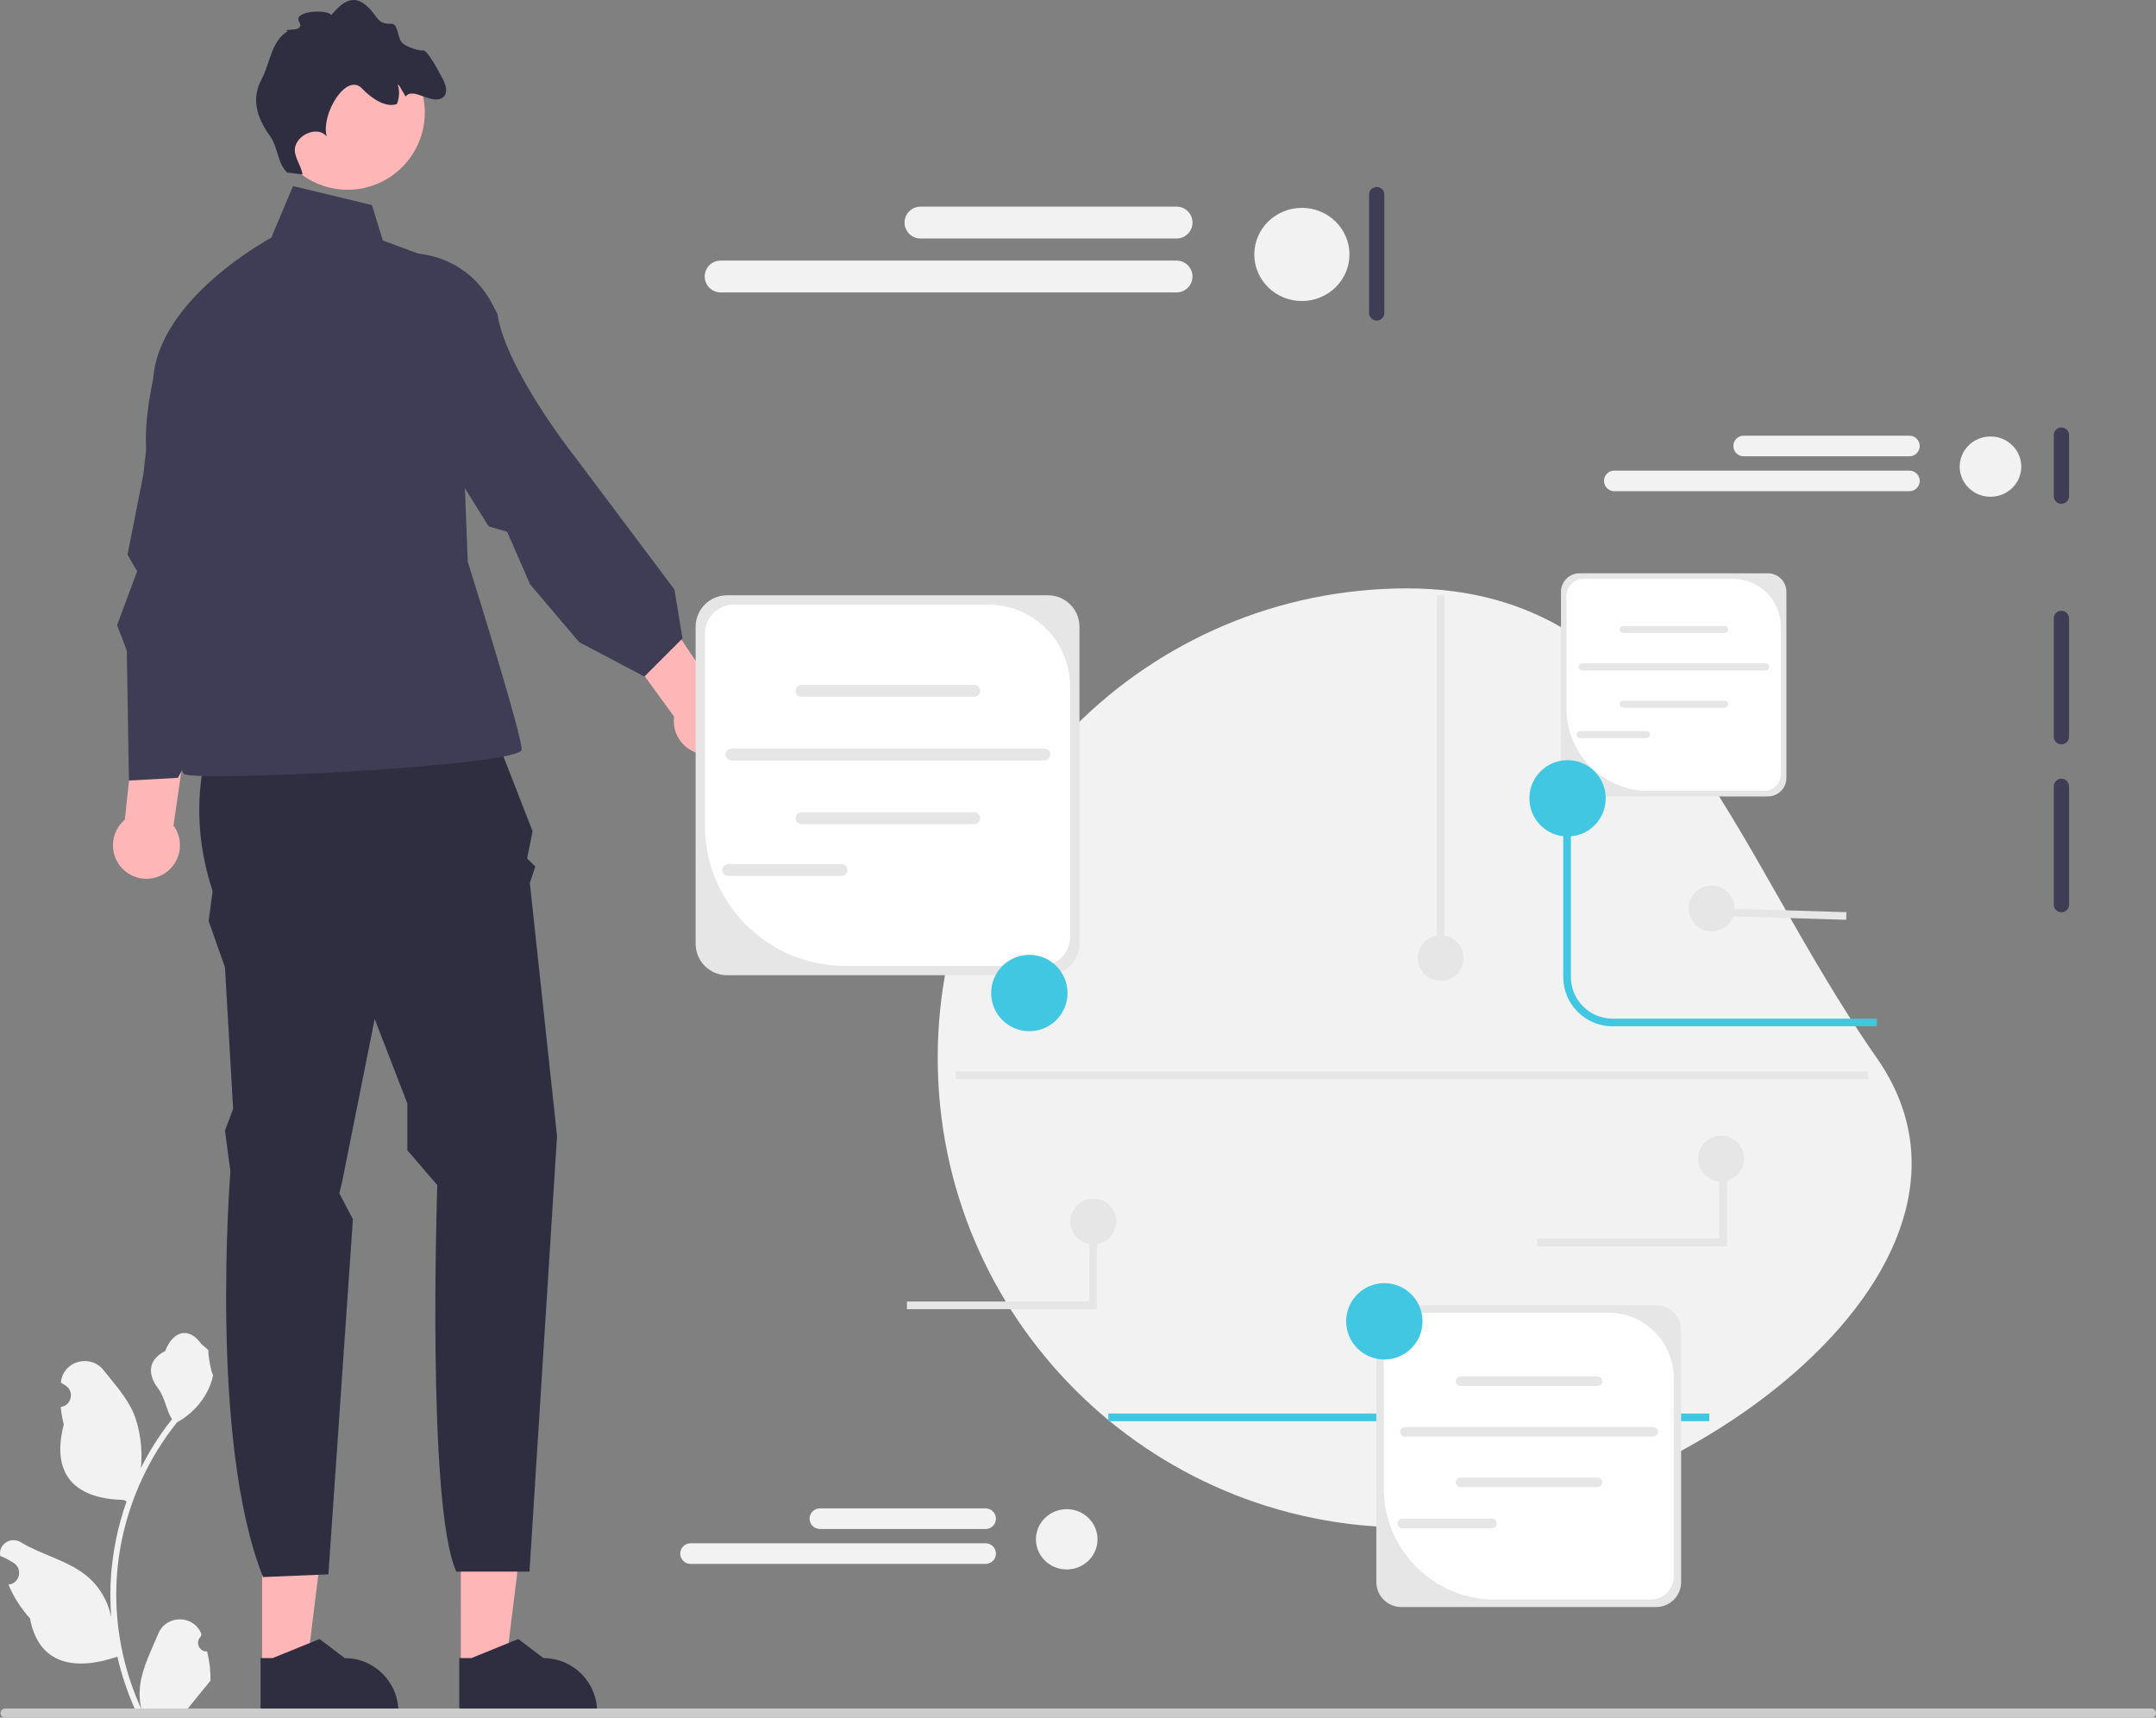 <?xml version="1.0" encoding="UTF-8" standalone="no"?>
<svg xmlns:dc="http://purl.org/dc/elements/1.1/" xmlns:cc="http://creativecommons.org/ns#" xmlns:rdf="http://www.w3.org/1999/02/22-rdf-syntax-ns#" xmlns:svg="http://www.w3.org/2000/svg" xmlns="http://www.w3.org/2000/svg" xmlns:sodipodi="http://sodipodi.sourceforge.net/DTD/sodipodi-0.dtd" xmlns:inkscape="http://www.inkscape.org/namespaces/inkscape" width="564.81" height="449.941" viewBox="0 0 564.81 449.941" version="1.1" id="svg1413" sodipodi:docname="bae360_netsuite_shopify_automated_smart_interface.svg" inkscape:version="1.0.1 (3bc2e813f5, 2020-09-07)">
  <rect x="0" y="0" width="564.81" height="449.941" fill="#808080" stroke="none"/>
  <defs id="defs1417"></defs>
  <g id="g1293" transform="matrix(-1,0,0,1,564.81,0)">
    <g id="g1269">
      <polygon points="484.396,436.615 478.81,391.325 496.14,391.326 496.138,436.616 " fill="#ffb6b6" id="polygon1265"></polygon>
      <path d="m 496.551,448.865 -36.107,-0.001 v -0.457 c 5.2e-4,-7.762 6.292,-14.053 14.054,-14.054 h 8.9e-4 l 6.595,-5.004 12.306,5.004 3.152,6e-5 z" fill="#2f2e41" id="path1267"></path>
    </g>
    <g id="g1275">
      <polygon points="432.341,436.615 426.756,391.325 444.085,391.326 444.083,436.616 " fill="#ffb6b6" id="polygon1271"></polygon>
      <path d="m 444.496,448.865 -36.107,-0.001 v -0.457 c 5.2e-4,-7.762 6.292,-14.053 14.054,-14.054 h 8.9e-4 l 6.595,-5.004 12.306,5.004 3.152,6e-5 z" fill="#2f2e41" id="path1273"></path>
    </g>
    <path d="m 438.488,183.865 67.743,1.426 c 0,0 12.179,19.966 2.88,48.133 l 1.042,7.844 -4.278,12.122 -2.139,37.08 2.139,5.705 -1.426,10.696 c 0,0 5.705,70.595 -8.557,106.249 l -17.114,-0.713 -6.418,-93.023 3.565,-6.808 -0.713,-2.852 -8.557,-42.785 -8.557,22.105 v 12.282 l -7.844,9.11 c 0,0 2.852,84.143 -4.992,101.257 h -19.16 l -7.223,-114.093 7.131,-66.316 -1.426,-4.278 2.139,-2.139 -1.426,-7.131 13.192,-33.871 -1.2e-4,-3e-5 z" fill="#2f2e41" id="path1277"></path>
    <path d="m 467.367,53.728 20.679,-4.992 5.705,13.549 c 0,0 29.515,15.688 30.941,37.08 0,0 4,17.114 0.435,24.958 -3.565,7.844 -18.54,32.802 -18.54,32.802 0,0 13.548,43.498 9.983,45.637 -3.565,2.139 -88.422,-2.139 -88.422,-6.418 0,-4.278 14.122,-49.202 14.122,-49.202 l 2.992,-77.013 19.253,-7.131 2.852,-9.27 3e-5,-2e-5 z" fill="#3f3d56" id="path1279"></path>
    <path d="m 522.497,229.263 c -4.328,-2.181 -6.069,-7.458 -3.888,-11.786 0.22,-0.436 0.478,-0.838 0.756,-1.219 l -11.507,-78.893 15.931,0.51 8.333,76.869 c 3.02,2.562 4.022,6.939 2.161,10.632 -2.181,4.328 -7.458,6.069 -11.786,3.888 h 6e-5 z" fill="#ffb6b6" id="path1281"></path>
    <path d="m 371.338,192.028 c -1.742,-4.523 0.511,-9.602 5.033,-11.344 0.455,-0.175 0.917,-0.3 1.379,-0.396 l 44.452,-66.185 11.462,11.075 -45.444,62.554 c 0.518,3.926 -1.679,7.842 -5.538,9.329 -4.522,1.743 -9.601,-0.511 -11.344,-5.034 z" fill="#ffb6b6" id="path1283"></path>
    <path d="m 493.468,117.466 c -4.501,-15.464 2.975,-31.24 19.08,-31.164 4.655,0.022 8.271,1.373 9.274,5.112 3.508,13.086 5.421,32.841 5.421,32.841 l 4.162,21.032 -2.521,4.367 5.255,14.095 -2.549,6.668 -0.551,34.052 -12.835,-0.713 -14.142,-25.959 -5.408,-3.216 c 0,0 4.342,-41.972 -4.295,-54.057 l -0.89,-3.058 h 3e-5 z" fill="#3f3d56" id="path1285"></path>
    <path d="m 435.975,79.41 c 7.505,-14.25 26.72,-17.625 38.251,-6.381 3.333,3.25 4.996,6.734 3.119,10.119 -6.568,11.85 -21.793,24.609 -21.793,24.609 l -18.749,30.141 -4.847,1.39 -6.012,13.789 -12.884,15.148 -17.064,8.999 -9.983,-9.983 2.12,-12.833 25.69,-34.23 c 0,0 18.485,-23.257 20.668,-37.95 l 1.484,-2.817 v -2e-5 z" fill="#3f3d56" id="path1287"></path>
    <path d="m 471.297,49.56 c 0.472,0.057 0.943,0.099 1.412,0.121 1.457,0.08 2.897,-0.003 4.285,-0.238 4.216,-0.676 8.046,-2.673 11.002,-5.601 3.125,-3.09 5.263,-7.214 5.841,-11.91 1.354,-11.083 -6.538,-21.178 -17.62,-22.533 -10.924,-1.343 -20.881,6.298 -22.471,17.126 -0.025,0.168 -0.051,0.328 -0.069,0.495 -1.353,11.09 6.531,21.179 17.621,22.54 v 2e-5 z" fill="#ffb6b6" id="path1289"></path>
    <path d="m 449.187,25.783 c 2.871,1.42 7.562,-3.044 9.358,-0.476 0.292,-0.555 0.614,-1.092 0.933,-1.599 0.288,-0.454 0.7,-1.424 1.177,-1.59 -0.604,1.456 -0.47,3.429 0.156,5.118 2.832,1.058 6.539,-1.284 9.16,-4.055 4.116,-4.344 10.836,6.795 9.247,12.56 2.022,-2.469 6.411,-1.077 7.898,1.747 1.486,2.817 -1.025,5.073 -1.562,8.215 l 4.054,-0.515 c 2.558,-2.491 2.379,-6.689 4.485,-9.576 3.518,-4.832 4.881,-9.762 2.237,-14.749 -2.346,-4.409 -2.565,-10.116 -6.869,-12.658 1.881,-0.919 -4.807,0.517 -3.021,-2.479 1.794,-2.99 -7.769,-3.353 -8.393,-1.751 -2.733,-3.271 -5.489,-5.427 -8.851,-2.806 -3.302,2.578 -2.96,5.288 -6.837,5.046 -1.819,-0.113 -1.62,3.28 -2.701,4.759 -1.075,1.471 -5.255,2.415 -5.459,2.258 -1.104,-0.864 -4.86,6.49 -4.86,6.49 0,0 -3.046,4.623 -0.151,6.062 h -3e-5 z" fill="#2f2e41" id="path1291"></path>
  </g>
  <path d="m 368.655,154.13 c -67.931,0 -123,55.069 -123,123 0,67.931 55.069,123 123,123 67.931,0 161.945,-67.351 123,-123 -38.945,-55.649 -55.069,-123 -123,-123 z" fill="#f2f2f2" id="path1295"></path>
  <path d="m 204.028,159.982 c 1.103,0 2,0.897 2,2 v 64 c 0,1.103 -0.897,2 -2,2 -1.103,0 -2,-0.897 -2,-2 v -64 c 0,-1.103 0.897,-2 2,-2 z" fill="#3f3d56" id="path1297"></path>
  <path d="m 540.028,111.982 c 1.103,0 2,0.897 2,2 v 16 c 0,1.103 -0.897,2 -2,2 -1.103,0 -2,-0.897 -2,-2 v -16 c 0,-1.103 0.897,-2 2,-2 z" fill="#3f3d56" id="path1299"></path>
  <path d="m 540.028,159.982 c 1.103,0 2,0.897 2,2 v 31 c 0,1.103 -0.897,2 -2,2 -1.103,0 -2,-0.897 -2,-2 v -31 c 0,-1.103 0.897,-2 2,-2 z" fill="#3f3d56" id="path1301"></path>
  <path d="m 540.028,203.982 c 1.103,0 2,0.897 2,2 v 31 c 0,1.103 -0.897,2 -2,2 -1.103,0 -2,-0.897 -2,-2 v -31 c 0,-1.103 0.897,-2 2,-2 z" fill="#3f3d56" id="path1303"></path>
  <path d="m 360.655,48.982 c 1.103,0 2,0.897 2,2 v 31 c 0,1.103 -0.897,2 -2,2 -1.103,0 -2,-0.897 -2,-2 v -31 c 0,-1.103 0.897,-2 2,-2 z" fill="#3f3d56" id="path1305"></path>
  <g id="g1311" transform="matrix(-1,0,0,1,564.81,0)">
    <path d="m 510.551,432.608 c 2.066,0.129 3.208,-2.437 1.645,-3.933 l -0.156,-0.618 c 0.02,-0.05 0.041,-0.099 0.062,-0.148 2.089,-4.982 9.17,-4.947 11.241,0.042 1.839,4.428 4.179,8.864 4.756,13.546 0.258,2.067 0.142,4.172 -0.316,6.2 4.308,-9.411 6.575,-19.687 6.575,-30.021 0,-2.597 -0.142,-5.193 -0.433,-7.783 -0.239,-2.119 -0.568,-4.224 -0.995,-6.31 -2.306,-11.277 -7.299,-22.018 -14.5,-30.99 -3.462,-1.892 -6.349,-4.851 -8.093,-8.397 -0.626,-1.279 -1.117,-2.655 -1.35,-4.056 0.394,0.052 1.486,-5.949 1.188,-6.317 0.549,-0.833 1.532,-1.247 2.131,-2.06 2.982,-4.043 7.091,-3.337 9.236,2.157 4.582,2.313 4.627,6.148 1.815,9.837 -1.789,2.347 -2.035,5.522 -3.604,8.035 0.162,0.207 0.329,0.407 0.491,0.614 2.961,3.798 5.522,7.88 7.681,12.169 -0.61,-4.766 0.291,-10.508 1.826,-14.21 1.748,-4.217 5.025,-7.769 7.91,-11.415 3.466,-4.379 10.573,-2.468 11.184,3.083 0.006,0.054 0.012,0.107 0.017,0.161 -0.429,0.242 -0.849,0.499 -1.259,0.77 -2.339,1.547 -1.531,5.174 1.241,5.602 l 0.063,0.01 c -0.155,1.544 -0.42,3.074 -0.807,4.579 3.702,14.316 -4.29,19.53 -15.701,19.764 -0.252,0.129 -0.497,0.258 -0.749,0.381 1.156,3.255 2.08,6.594 2.764,9.979 0.614,2.99 1.04,6.013 1.279,9.049 0.297,3.83 0.271,7.68 -0.052,11.503 l 0.019,-0.136 c 0.82,-4.211 3.107,-8.145 6.427,-10.87 4.946,-4.063 11.933,-5.559 17.268,-8.824 2.568,-1.572 5.859,0.459 5.411,3.437 l -0.022,0.143 c -0.794,0.323 -1.569,0.698 -2.319,1.117 -0.429,0.242 -0.848,0.499 -1.259,0.77 -2.339,1.547 -1.531,5.174 1.241,5.602 l 0.063,0.01 c 0.045,0.006 0.084,0.013 0.129,0.019 -1.363,3.236 -3.262,6.239 -5.639,8.829 -2.315,12.497 -12.256,13.683 -22.89,10.044 h -0.006 c -1.163,5.064 -2.861,10.011 -5.044,14.726 h -18.02 c -0.065,-0.2 -0.123,-0.407 -0.181,-0.607 1.666,0.103 3.346,0.006 4.986,-0.297 -1.337,-1.641 -2.674,-3.294 -4.011,-4.935 -0.032,-0.032 -0.058,-0.065 -0.084,-0.097 -0.678,-0.84 -1.363,-1.673 -2.041,-2.512 l -3.7e-4,-0.001 c -0.043,-2.578 0.267,-5.147 0.879,-7.64 l 5.8e-4,-3.4e-4 -9e-5,-6e-5 z" fill="#f2f2f2" id="path1307"></path>
    <path d="m 0,448.751 c 0,0.66 0.53,1.19 1.19,1.19 h 562.29 c 0.66,0 1.19,-0.53 1.19,-1.19 0,-0.66 -0.53,-1.19 -1.19,-1.19 H 1.19 c -0.66,0 -1.19,0.53 -1.19,1.19 z" fill="#cccccc" id="path1309"></path>
  </g>
  <path d="m 422.434,268.839 h 69.221 v -2 h -69.221 c -6.013,0 -10.905,-4.893 -10.905,-10.906 v -46.803 h -2 v 46.803 c 0,7.116 5.789,12.906 12.905,12.906 z" fill="#6c63ff" id="path1313" style="fill:#41c7e2;fill-opacity:1"></path>
  <rect x="-447.791" y="370.294" width="157.436" height="2" fill="#6c63ff" id="rect1315" style="fill:#41c7e2;fill-opacity:1" transform="scale(-1,1)"></rect>
  <g id="g1331" transform="matrix(-1,0,0,1,564.81,0)">
    <path d="m 374.343,255.466 h -84.092 c -4.538,0 -8.23,-3.692 -8.23,-8.23 V 164.17 c 0,-4.538 3.692,-8.23 8.23,-8.23 h 84.092 c 4.538,0 8.23,3.692 8.23,8.23 v 83.066 c 0,4.538 -3.692,8.23 -8.23,8.23 z" fill="#e6e6e6" id="path1317"></path>
    <path d="m 305.912,158.392 c -11.84,0 -21.438,9.598 -21.438,21.438 v 65.643 c 0,4.164 3.376,7.54 7.54,7.54 h 51.42 c 20.262,0 36.687,-16.425 36.687,-36.687 V 165.932 c 0,-4.164 -3.376,-7.54 -7.54,-7.54 h -66.669 v 2e-5 z" fill="#ffffff" id="path1319"></path>
    <g id="g1327">
      <path d="m 354.819,182.532 h -45.221 c -0.863,0 -1.565,-0.702 -1.565,-1.565 0,-0.863 0.702,-1.564 1.565,-1.564 h 45.221 c 0.863,0 1.564,0.702 1.564,1.564 0,0.863 -0.702,1.565 -1.564,1.565 z" fill="#e6e6e6" id="path1321"></path>
      <path d="m 354.819,215.895 h -45.221 c -0.863,0 -1.565,-0.702 -1.565,-1.565 0,-0.863 0.702,-1.564 1.565,-1.564 h 45.221 c 0.863,0 1.564,0.702 1.564,1.564 0,0.863 -0.702,1.565 -1.564,1.565 z" fill="#e6e6e6" id="path1323"></path>
      <path d="m 373.182,199.224 h -81.947 c -0.863,0 -1.565,-0.702 -1.565,-1.565 0,-0.863 0.702,-1.564 1.565,-1.564 h 81.947 c 0.863,0 1.564,0.702 1.564,1.564 0,0.863 -0.702,1.565 -1.564,1.565 z" fill="#e6e6e6" id="path1325"></path>
    </g>
    <path d="m 374.019,229.461 h -29.604 c -0.863,0 -1.565,-0.702 -1.565,-1.565 0,-0.863 0.702,-1.564 1.565,-1.564 h 29.604 c 0.863,0 1.564,0.702 1.564,1.564 0,0.863 -0.702,1.565 -1.564,1.565 z" fill="#e6e6e6" id="path1329"></path>
  </g>
  <g id="g1347" transform="matrix(-1,0,0,1,564.81,0)">
    <path d="m 197.711,420.97 h -66.775 c -3.604,0 -6.535,-2.932 -6.535,-6.535 v -65.96 c 0,-3.604 2.932,-6.535 6.535,-6.535 h 66.775 c 3.604,0 6.535,2.932 6.535,6.535 v 65.96 c 0,3.604 -2.932,6.535 -6.535,6.535 h -2e-5 z" fill="#e6e6e6" id="path1333"></path>
    <path d="m 143.372,343.887 c -9.402,0 -17.024,7.622 -17.024,17.024 v 52.125 c 0,3.307 2.681,5.987 5.987,5.987 H 173.167 c 16.089,0 29.132,-13.043 29.132,-29.132 v -40.016 c 0,-3.307 -2.681,-5.987 -5.987,-5.987 h -52.94 l 2e-5,-3e-5 z" fill="#ffffff" id="path1335"></path>
    <g id="g1343">
      <path d="m 182.208,363.055 h -35.908 c -0.685,0 -1.242,-0.557 -1.242,-1.242 0,-0.685 0.557,-1.242 1.242,-1.242 h 35.908 c 0.685,0 1.242,0.557 1.242,1.242 0,0.685 -0.557,1.242 -1.242,1.242 z" fill="#e6e6e6" id="path1337"></path>
      <path d="m 182.208,389.548 h -35.908 c -0.685,0 -1.242,-0.557 -1.242,-1.242 0,-0.685 0.557,-1.242 1.242,-1.242 h 35.908 c 0.685,0 1.242,0.557 1.242,1.242 0,0.685 -0.557,1.242 -1.242,1.242 z" fill="#e6e6e6" id="path1339"></path>
      <path d="m 196.79,376.311 h -65.071 c -0.685,0 -1.242,-0.557 -1.242,-1.242 0,-0.685 0.557,-1.242 1.242,-1.242 h 65.071 c 0.685,0 1.242,0.557 1.242,1.242 0,0.685 -0.557,1.242 -1.242,1.242 z" fill="#e6e6e6" id="path1341"></path>
    </g>
    <path d="m 197.454,400.32 h -23.507 c -0.685,0 -1.242,-0.557 -1.242,-1.242 0,-0.685 0.557,-1.242 1.242,-1.242 h 23.507 c 0.685,0 1.242,0.557 1.242,1.242 0,0.685 -0.557,1.242 -1.242,1.242 z" fill="#e6e6e6" id="path1345"></path>
  </g>
  <g id="g1363" transform="matrix(-1,0,0,1,564.81,0)">
    <path d="m 151.04,208.626 h -49.383 c -2.665,0 -4.833,-2.168 -4.833,-4.833 v -48.78 c 0,-2.665 2.168,-4.833 4.833,-4.833 h 49.383 c 2.665,0 4.833,2.168 4.833,4.833 v 48.78 c 0,2.665 -2.168,4.833 -4.833,4.833 h -1e-5 z" fill="#e6e6e6" id="path1349"></path>
    <path d="m 110.854,151.619 c -6.953,0 -12.59,5.637 -12.59,12.59 v 38.549 c 0,2.446 1.982,4.428 4.428,4.428 h 30.196 c 11.899,0 21.545,-9.646 21.545,-21.545 v -29.594 c 0,-2.446 -1.982,-4.428 -4.428,-4.428 h -39.151 v -2e-5 z" fill="#ffffff" id="path1351"></path>
    <g id="g1359">
      <path d="m 139.575,165.795 h -26.556 c -0.507,0 -0.919,-0.412 -0.919,-0.919 0,-0.507 0.412,-0.919 0.919,-0.919 h 26.556 c 0.507,0 0.919,0.412 0.919,0.919 0,0.507 -0.412,0.919 -0.919,0.919 z" fill="#e6e6e6" id="path1353"></path>
      <path d="m 139.575,185.388 h -26.556 c -0.507,0 -0.919,-0.412 -0.919,-0.919 0,-0.507 0.412,-0.919 0.919,-0.919 h 26.556 c 0.507,0 0.919,0.412 0.919,0.919 0,0.507 -0.412,0.919 -0.919,0.919 z" fill="#e6e6e6" id="path1355"></path>
      <path d="m 150.358,175.598 h -48.123 c -0.507,0 -0.919,-0.412 -0.919,-0.919 0,-0.507 0.412,-0.919 0.919,-0.919 h 48.123 c 0.507,0 0.919,0.412 0.919,0.919 0,0.507 -0.412,0.919 -0.919,0.919 z" fill="#e6e6e6" id="path1357"></path>
    </g>
    <path d="M 150.85,193.354 H 133.465 c -0.507,0 -0.919,-0.412 -0.919,-0.919 0,-0.507 0.412,-0.919 0.919,-0.919 h 17.385 c 0.507,0 0.919,0.412 0.919,0.919 0,0.507 -0.412,0.919 -0.919,0.919 z" fill="#e6e6e6" id="path1361"></path>
  </g>
  <circle cx="-269.655" cy="260.13" r="10" fill="#6c63ff" id="circle1365" style="fill:#41c7e2;fill-opacity:1" transform="scale(-1,1)"></circle>
  <circle cx="-410.655" cy="209.13" r="10" fill="#6c63ff" id="circle1367" style="fill:#41c7e2;fill-opacity:1" transform="scale(-1,1)"></circle>
  <circle cx="-362.655" cy="346.13" r="10" fill="#6c63ff" id="circle1369" style="fill:#41c7e2;fill-opacity:1" transform="scale(-1,1)"></circle>
  <g id="g1377" transform="matrix(-1,0,0,1,564.81,0)">
    <ellipse cx="223.756" cy="66.652" rx="12.463" ry="12.201" fill="#f2f2f2" id="ellipse1371"></ellipse>
    <path d="m 323.669,62.478 h -67.085 c -2.301,0 -4.174,-1.872 -4.174,-4.174 0,-2.301 1.873,-4.174 4.174,-4.174 h 67.085 c 2.301,0 4.174,1.872 4.174,4.174 0,2.301 -1.873,4.174 -4.174,4.174 z" fill="#f2f2f2" id="path1373"></path>
    <path d="M 376.023,76.605 H 256.584 c -2.301,0 -4.174,-1.872 -4.174,-4.174 0,-2.301 1.873,-4.174 4.174,-4.174 h 119.438 c 2.301,0 4.174,1.872 4.174,4.174 0,2.301 -1.873,4.174 -4.174,4.174 z" fill="#f2f2f2" id="path1375"></path>
  </g>
  <g id="g1385" transform="matrix(-1,0,0,1,564.81,0)">
    <ellipse cx="43.359" cy="122.234" rx="8.066" ry="7.896" fill="#f2f2f2" id="ellipse1379"></ellipse>
    <path d="m 108.021,119.533 h -43.416 c -1.489,0 -2.701,-1.212 -2.701,-2.701 0,-1.489 1.212,-2.701 2.701,-2.701 h 43.416 c 1.489,0 2.701,1.212 2.701,2.701 0,1.489 -1.212,2.701 -2.701,2.701 z" fill="#f2f2f2" id="path1381"></path>
    <path d="m 141.904,128.676 h -77.299 c -1.489,0 -2.701,-1.212 -2.701,-2.701 0,-1.489 1.212,-2.701 2.701,-2.701 h 77.299 c 1.489,0 2.701,1.212 2.701,2.701 0,1.489 -1.212,2.701 -2.701,2.701 z" fill="#f2f2f2" id="path1383"></path>
  </g>
  <g id="g1393" transform="matrix(-1,0,0,1,564.81,0)">
    <ellipse cx="285.359" cy="403.234" rx="8.066" ry="7.896" fill="#f2f2f2" id="ellipse1387"></ellipse>
    <path d="m 350.021,400.533 h -43.416 c -1.489,0 -2.701,-1.212 -2.701,-2.701 0,-1.489 1.212,-2.701 2.701,-2.701 h 43.416 c 1.489,0 2.701,1.212 2.701,2.701 0,1.489 -1.212,2.701 -2.701,2.701 z" fill="#f2f2f2" id="path1389"></path>
    <path d="m 383.904,409.676 h -77.299 c -1.489,0 -2.701,-1.212 -2.701,-2.701 0,-1.489 1.212,-2.701 2.701,-2.701 h 77.299 c 1.489,0 2.701,1.212 2.701,2.701 0,1.489 -1.212,2.701 -2.701,2.701 z" fill="#f2f2f2" id="path1391"></path>
  </g>
  <rect x="-378.405" y="155.97" width="2" height="95" fill="#e6e6e6" id="rect1395" transform="scale(-1,1)"></rect>
  <circle cx="-377.405" cy="250.97" r="6" fill="#e6e6e6" id="circle1397" transform="scale(-1,1)"></circle>
  <circle cx="-286.405" cy="319.97" r="6" fill="#e6e6e6" id="circle1399" transform="scale(-1,1)"></circle>
  <circle cx="-448.405" cy="237.97" r="6" fill="#e6e6e6" id="circle1401" transform="scale(-1,1)"></circle>
  <rect x="-490.445" y="224.235" width="32.828" height="2.001" transform="matrix(-1,-0.03,-0.03,1,0,0)" fill="#e6e6e6" id="rect1403"></rect>
  <polygon points="277.46,342.94 277.46,319.97 279.46,319.97 279.46,340.94 327.216,340.94 327.216,342.94 " fill="#e6e6e6" id="polygon1405" transform="matrix(-1,0,0,1,564.81,0)"></polygon>
  <circle cx="-450.868" cy="303.486" r="6" fill="#e6e6e6" id="circle1407" transform="scale(-1,1)"></circle>
  <polygon points="112.405,326.455 112.405,303.486 114.405,303.486 114.405,324.455 162.161,324.455 162.161,326.455 " fill="#e6e6e6" id="polygon1409" transform="matrix(-1,0,0,1,564.81,0)"></polygon>
  <rect x="-489.388" y="280.655" width="238.982" height="2" fill="#e6e6e6" id="rect1411" transform="scale(-1,1)"></rect>
</svg>
